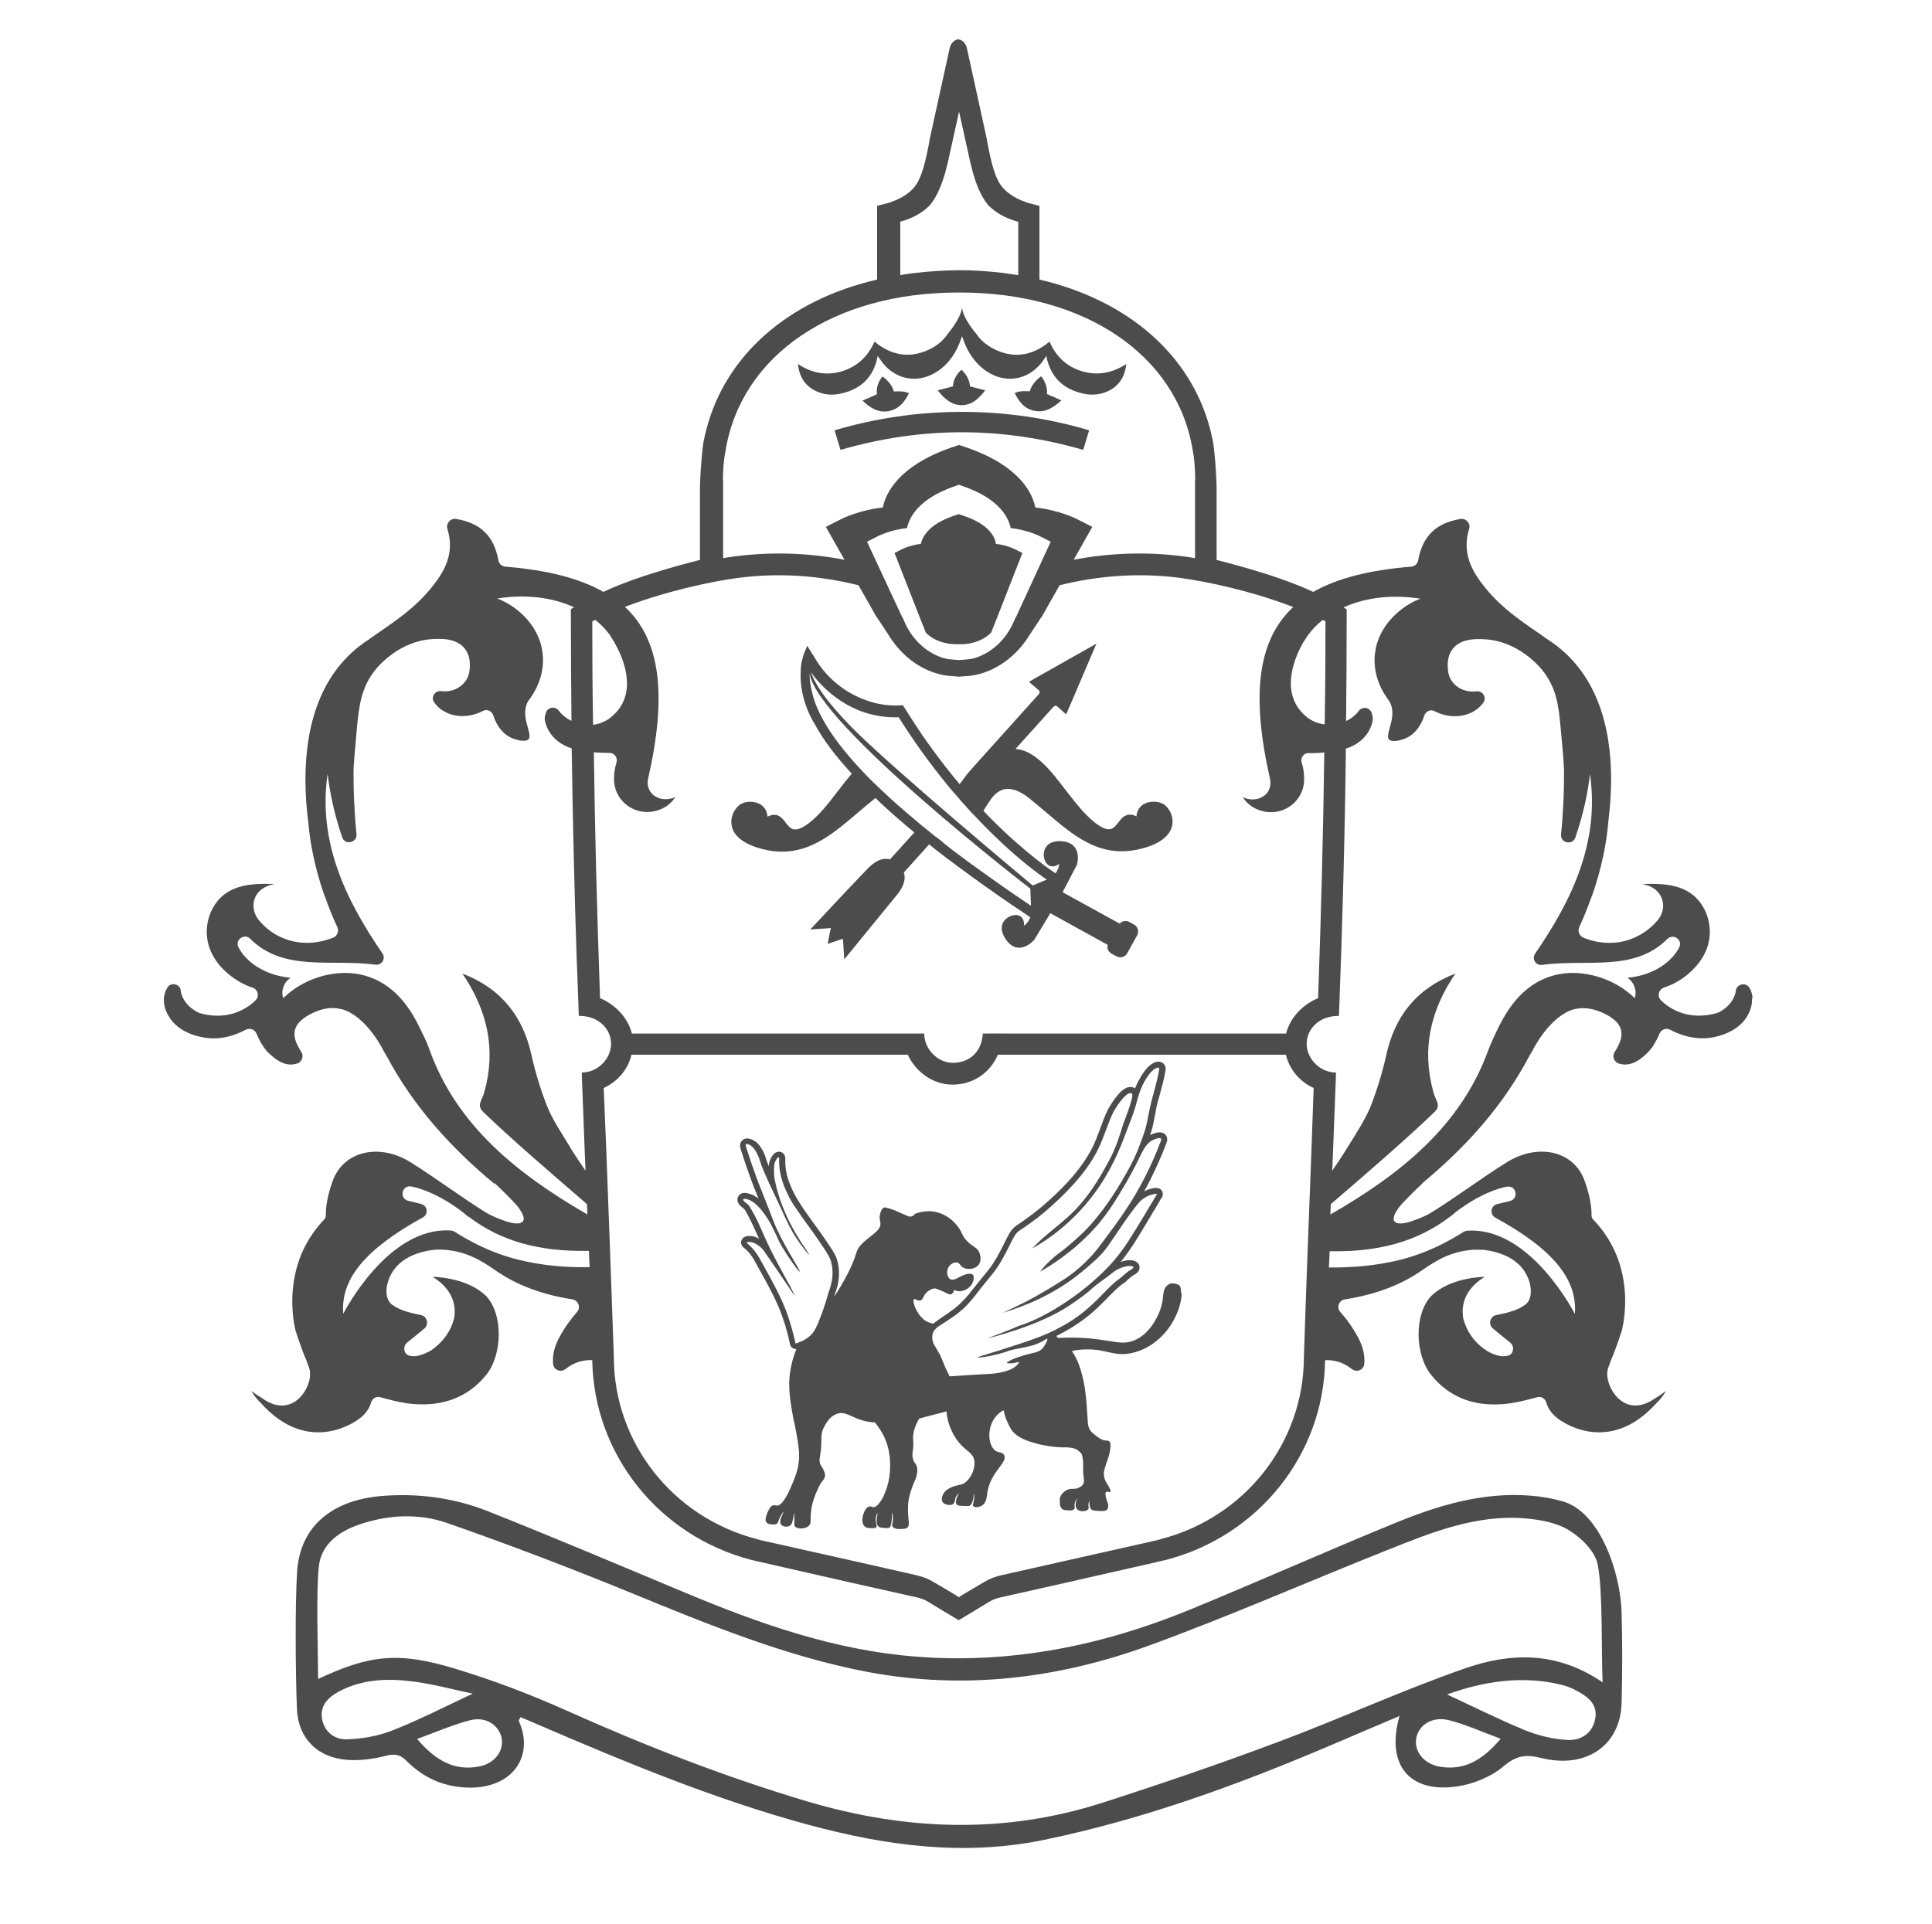 <svg xml:space="preserve" style="max-height: 500px" viewBox="512 508 976 972" y="0px" x="0px" xmlns:xlink="http://www.w3.org/1999/xlink" xmlns="http://www.w3.org/2000/svg" id="Layer_1" version="1.1" width="976" height="972">
<style type="text/css">
	.st0{fill:#FFFFFF;}
	.st1{fill:#292A64;}
	.st2{fill:#4C4C4C;}
</style>
<g>
	<rect height="1998" width="1994.6" class="st0" y="0.2" x="5.2"/>
	<g>
		<path d="M1108.5,1159.4c-0.1-1-0.3-1.6-0.8-2c-0.2-0.1-0.3-0.2-0.7-0.4c-0.9-0.4-1.7-0.5-2.5-0.6c-0.4,0-0.6,0-0.8,0&#10;&#9;&#9;&#9;c-0.2,0-0.4,0.1-0.8,0.3c-0.7,0.3-1.2,0.7-1.3,0.8c-1.8,1.6-1.9,4-2,5.1c-0.2,2.5-0.8,6.5-3.1,10.9c-1,1.9-4.3,8.4-10.8,11.4&#10;&#9;&#9;&#9;c-6.9,3.3-11.6,0-26.4-0.9c-5.1-0.3-9.5-0.2-12.8,0c-0.3-0.4-0.6-0.7-0.9-1c1.1-0.5,2.2-1.1,3.3-1.7c1.9-1,5.3-2.9,9.5-5.9&#10;&#9;&#9;&#9;c6-4.3,10.2-8.7,13.6-12.2c2.6-2.6,4.8-4.9,7-6.4c1.1-0.7,2-1.5,2.8-2.3c1-0.9,2-1.8,3-2.3c2.2-1.2,3.2-2.7,2.8-4.5&#10;&#9;&#9;&#9;c-0.1-0.7-0.7-2-2.5-2.6c-0.7-0.3-1.5-0.4-2.4-0.4c-1.4,0-2.6,0.3-3,0.4c-0.5,0.1-1,0.3-1.6,0.5c4.3-5.2,7.5-10.3,13.3-20&#10;&#9;&#9;&#9;c0.9-1.5,4.9-8.2,5.8-9.7c0.6-1,0.9-1.5,1-1.8c0.1-0.1,0.1-0.2,0.1-0.2c0,0,0-0.1,0.1-0.1l0.2-0.2c0.3-0.4,1.3-1.8,0.6-3.5&#10;&#9;&#9;&#9;c-0.2-0.6-1.1-1.9-3.2-1.9c-1.4,0-3.7,0.5-6,1.7c1.1-1.9,2.1-3.9,3.2-6c3-6.1,5.7-12.1,8.1-18.5c0.7-1.8,0.2-3.1-0.3-3.8&#10;&#9;&#9;&#9;c-0.4-0.6-1.4-1.5-3.2-1.5c-1.4,0-3.2,0.6-4.3,1.2c-0.2,0.1-0.4,0.2-0.5,0.2c1.2-3.4,1.5-5.1,2.1-8.3c0.3-1.3,0.6-3,1-5.2&#10;&#9;&#9;&#9;c0.5-2.6,1.3-5.2,2-7.7c1-3.7,2.1-7.6,2.7-11.7c0.1-0.4,0.2-1.6-0.6-2.7c-0.6-0.9-1.6-1.4-2.8-1.5c-0.1,0-0.2,0-0.2,0&#10;&#9;&#9;&#9;c-1.8,0-5.3,1.1-9.5,8.7c-1,1.7-1.7,3.3-2.3,4.8c-0.7-0.5-1.5-0.7-2.4-0.7c-2.3,0-4.6,1.7-7.5,5.5c-1.7,2.3-3.3,4.9-3.8,5.9&#10;&#9;&#9;&#9;c-1.6,3.2-2.8,6.5-4,9.8c-1.2,3.3-2.4,6.5-3.9,9.5c-6.3,12.3-16.8,22.3-25.3,29.6c-4.9,4.2-11.2,8.5-11.8,8.9&#10;&#9;&#9;&#9;c-0.9,0.5-1.7,1.1-2.4,1.8c-1.8,1.4-3.1,4.2-5,8c-2.1,4.2-4.7,9.5-8.5,14.1c-0.3,0.3-0.6,0.7-0.9,1.1c-1,1.2-2.2,2.7-4,4.9&#10;&#9;&#9;&#9;c-0.9,1.2-1.7,2.2-2.4,3c-1.7,2.2-2.8,3.7-5.2,6.1c-2.9,3.1-6.5,5.5-10.3,8.1c-1.2,0.8-2.4,1.6-3.5,2.5c-0.4,0.3-0.7,0.5-1,0.8&#10;&#9;&#9;&#9;c-2.2-0.5-3.8-1.2-4.7-2c-4.4-3.7-6-9.7-5.1-10.4c0.6-0.4,1.9,1.2,3.4,0.6c1.4-0.5,1.1-2.3,3.3-4.3c0.7-0.6,1.5-1.1,2.7-1.5&#10;&#9;&#9;&#9;c0.6-0.2,1.3-0.3,1.8-0.1c1.2,0.4,2.3,0.9,3.5,1.4c0.9,0.4,1.8,0.9,2.7,1.3c1.3,0.5,2.1,0,2.6-1.2c0.1-0.3,0.2-0.7,0.3-0.8&#10;&#9;&#9;&#9;c0.8,0.2,1.6,0.6,2.3,0.6c3.8,0.1,7.6-2.9,7.6-6.9c0-0.4,0-0.8-0.2-1.1c-0.4-0.8-1.5-0.9-2.3-0.8c-3.9,0.3-6.9,3.8-9.1,2.8&#10;&#9;&#9;&#9;c-1.5-0.6-2.1-2.9-1.7-4.7c0.5-2.5,3.1-4.2,4.9-3.8c1.5,0.3,1.4,1.7,3.2,2.6c2.2,1.2,6,0.8,7.7-1.5c1.8-2.4,0.5-5.6,0.4-6&#10;&#9;&#9;&#9;c-1.1-2.9-3.3-2.8-6.4-6.1c-2.9-3.1-2.1-4.3-5-7.8c-1-1.2-3.3-3.9-7.2-5.6c-7.1-3.2-13.2-0.4-13.8-0.3c-0.1,0-0.3,0.1-0.4,0.3&#10;&#9;&#9;&#9;c-0.9,1.3-2.2,1.4-3.5,0.9c-1.2-0.5-2.3-1-3.4-1.5c-2.5-1.2-5-2.2-7.7-2.8c-2.2-0.5-2.9,3.6-2.9,3.9c-0.4,1.8,0.2,2.8,0.3,4.1&#10;&#9;&#9;&#9;c0.2,4.1-5.9,6.4-10,11c-2.8,3.2-1.4,3.6-5.5,12.3c-0.8,1.6-3.4,7.1-7.9,13.7c0.1-0.4,0.2-0.8,0.4-1.3c2.4-6.3,2.7-12.3,0.9-17.8&#10;&#9;&#9;&#9;c-0.7-2.2-2.6-5.1-6.3-10.5c-2-2.9-3.7-5.2-5.3-7.4c-2.1-2.9-4-5.5-6.6-9.5c-0.7-1.1-2.4-3.6-4.1-7.2c-0.5-1.1-1.3-2.8-2.1-5.1&#10;&#9;&#9;&#9;c-1-3-1.4-5.7-1.5-7.2c-0.1-1.1-0.1-2-0.1-2.2c0.1-1.2,0.3-4.1-2.3-4.9c-0.3-0.1-0.6-0.1-0.9-0.1c-1.8,0-2.9,1.4-3.3,2&#10;&#9;&#9;&#9;c-1,1.4-1.7,3.2-1.8,5c0,0.1,0,0.3,0,0.4c-0.7-1.6-1.2-3.1-1.6-4.4c0-0.1-0.4-1.5-1.3-3.2c-0.8-1.5-2-3.7-4.1-5.1&#10;&#9;&#9;&#9;c0,0-2-1.4-3.9-1.4c-0.8,0-1.6,0.2-2.2,0.7c-0.8,0.6-2,2-1.1,4.7c4.5,14.3,7.4,21,7.5,21.3c0.1,0.3,0.6,1.5,1.5,3.7&#10;&#9;&#9;&#9;c-1.3-1-2.8-1.9-4.4-2.4c-0.7-0.2-1.7-0.5-2.6-0.5c-1.7,0-2.6,0.9-3,1.4c-0.4,0.6-1.1,1.8-0.3,3.6c0.6,1.3,1.6,2,2.3,2.5l0.1,0.1&#10;&#9;&#9;&#9;c0.6,0.4,1,0.9,1.6,2l0,0.1c0.5,0.9,1.1,1.8,1.7,3.1c1,1.9,2,4.1,3.2,6.7c0.4,0.9,0.9,2,1.4,3.1c0,0,0.1,0.3,0.3,0.6&#10;&#9;&#9;&#9;c-0.4-0.2-0.9-0.5-1.3-0.7c-1.6-0.7-3-0.7-3.6-0.7l-0.2,0c-2.4,0-3.4,1.2-3.8,2.1c-0.9,2.2,0.9,3.6,1.5,4.1&#10;&#9;&#9;&#9;c0.1,0.1,0.2,0.2,0.4,0.3c0.2,0.2,0.4,0.4,0.6,0.6c0.2,0.2,0.4,0.4,0.6,0.6c1.5,1.4,3.2,4.2,3.7,5.2c7.5,13.5,11.3,20.2,14.3,29.2&#10;&#9;&#9;&#9;c1.4,4.1,2.5,8.3,3.4,12.6c0.2,0.8,0.6,1.5,1.3,1.9c0.5,0.3,1,0.5,1.6,0.5c0.1,0,0.2,0,0.3,0c-1.9,4.8-3.5,10.7-3.6,17.3&#10;&#9;&#9;&#9;c-0.1,6.7,1.5,14.4,1.8,16.2c0.6,3.3,1.1,4.8,1.8,8.9c1,5.9,1.5,8.9,1.4,12.3c-0.2,5.9-2,10-4.2,15.2c-0.7,1.6-4.1,9.5-7.1,9.2&#10;&#9;&#9;&#9;c-0.5-0.1-1.3-0.4-2.2,0c-0.7,0.3-1.2,0.9-1.8,2.1c-0.7,1.4-2.6,5.1-1,6.6c0.6,0.6,1.5,0.7,2.4,0.8c0.8,0.1,1.8,0.2,2.6-0.3&#10;&#9;&#9;&#9;c0.8-0.5,0.7-1.3,1.5-3c0.8-1.8,1.8-3,1.9-3c0.3,0.1-2.6,4.3-1.3,6.3c0.9,1.3,3.5,1.5,4.8,0.5c0.8-0.7,1.1-1.9,1.5-4.3&#10;&#9;&#9;&#9;c0.2-1.2,0.3-2.1,0.3-2.1c0.1,0,0.1,2.1,0.2,3c0,3.1-0.1,3.4,0.2,3.8c1,1.5,5.3,1.7,7.2-0.3c1.4-1.4,0.4-2.9,1.1-7.8&#10;&#9;&#9;&#9;c0.2-1.5,0.7-4.4,2.1-7.8c1.5-3.5,2.2-5.2,3.4-6.7c0.7-0.8,1.5-1.8,1.5-3.2c0-1-0.4-1.8-0.9-2.9c-0.6-1.3-1-1.6-1.4-2.4&#10;&#9;&#9;&#9;c-0.8-1.7-0.4-3.4-0.2-4.6c1.4-7.6-0.4-10,2.1-14.6c1-1.8,2.7-5.1,6.2-6.4c5.5-2.1,8.3,3.6,19.2,4.3c0.1,0,0.1,0,0.2,0&#10;&#9;&#9;&#9;c3.7,4.5,5.5,8.8,6.3,11.5c0,0,4.2,12.8-2,25.8c-1.3,2.7-3.5,5.8-5.3,5.5c-0.5-0.1-1.1-0.6-2-0.3c-0.2,0-0.9,0.3-1.7,1.4&#10;&#9;&#9;&#9;c-1.4,2-2.6,6.5-0.6,8.5c1,1,2.4,1,3.9,1c1,0,1.7,0,2.1-0.5c0.5-0.8-0.3-1.8-0.3-3.8c0-1.9,0.7-3.3,0.9-3.3&#10;&#9;&#9;&#9;c0.3,0.1-1.4,4.9,0.4,6.7c0.6,0.6,1.5,0.7,3.1,0.8c1.4,0.1,2.2,0.2,2.8-0.4c0.2-0.2,0.6-0.7,0.9-3.9c0.2-2.2,0.1-3.5,0.2-3.5&#10;&#9;&#9;&#9;c0.1,0,0.4,1.5,0.4,3.2c-0.1,2.4-0.7,2.9-0.3,3.7c0.8,1.8,4.4,1.4,5,1.4c1.4-0.1,2.1-0.2,2.7-0.8c1.2-1.3,0.3-3.5,0.2-8&#10;&#9;&#9;&#9;c0-1.5-0.1-3.7,0.4-6.3c0.7-3.9,2.5-8,2.9-8.9c0.3-0.8,0.9-2,1.2-3.7c0.2-1,0.4-2.5-0.1-4c-0.4-1.2-0.9-1.4-1.4-2.4&#10;&#9;&#9;&#9;c-0.5-1-1-2.6-0.6-5.2c0.8-5.3-0.3-5.6,0.4-9.2c0.5-2.8,1.6-5.2,2.9-7.3c5.9-1.6,10.4-2.7,13.8-3.6c0.2,5.3,2.7,11.4,6.2,15.7&#10;&#9;&#9;&#9;c3.7,4.5,7.1,5.1,7.8,9.1c0.7,4.6-2.5,10.9-6.5,12.1c-1.2,0.4-3.4,0.5-6.2,2c-1.2,0.7-1.7,1.1-1.9,1.4c-1.3,1.3-2.5,3.9-1.4,5.5&#10;&#9;&#9;&#9;c0.6,0.9,1.6,1.2,2.1,1.3c0.3,0.1,2.3,0.6,3.4-0.5c1.1-1,0.3-2.4,1.7-4.2c0.5-0.6,1-1,1.1-1c0.1,0.1-0.9,1.1-1.3,2.7&#10;&#9;&#9;&#9;c-0.2,0.8-0.6,2.1,0.1,2.9c0.5,0.7,1.7,0.7,4,0.8c1.4,0,2.1,0.1,2.4-0.1c2.3-1.1,2.1-6.2,2.3-6.2c0.1,0,0.2,1.1,0.1,2.5&#10;&#9;&#9;&#9;c-0.2,2.4-0.9,3.2-0.5,3.8c0.6,0.9,3,0.8,4.6-0.3c2.2-1.5,2.3-4.5,2.6-6.6c1.7-10.7,10.6-15.1,8.4-18.9c-1.1-1.9-3.3-0.7-5.2-2.9&#10;&#9;&#9;&#9;c-3.1-3.6-2.9-10.8,0.3-15.5c1.4-2,3-3.3,4.7-4.2c0,0,0,0.1,0,0.1c0.5,2.3,1.1,4,1.1,4c0.9,2.2,2,4.4,2.7,5.6&#10;&#9;&#9;&#9;c3,4.5,9.2,6.2,13.7,7.4c0,0,6.7,1.8,14,1.7c0.1,0,0.4-0.1,0.8,0c0.4,0.1,2.1,0.1,3.5,0.6c1.8,0.6,3,2,3.7,2.8&#10;&#9;&#9;&#9;c0,0.2,0.1,0.5,0.2,0.8c1,4.9,0.1,6,0.7,10.6c0.2,1.6,0.4,2.5-0.1,3.6c-0.6,1.1-1.6,1.6-2.2,1.9c-2.4,1.2-3.4,0.1-5.9,1.1&#10;&#9;&#9;&#9;c-0.5,0.2-2.2,1.1-3.3,3c-0.6,1-0.5,2-0.5,2.5c0,1.1-0.2,3.1,1.2,4.2c0.7,0.6,1.5,0.6,2.8,0.7c1.3,0.1,2.7,0.1,3.3-0.7&#10;&#9;&#9;&#9;c0.6-0.8-0.2-1.7,0.3-3.2c0.3-1,1-1.8,1.5-2.2c-0.3,0.4-1.2,1.6-1.1,3.4c0,0.5,0.1,1.4,0.7,2.1c1.5,1.7,5.2,1.1,5.8-0.2&#10;&#9;&#9;&#9;c0.3-0.7-0.3-1.3,0-2.7c0.1-0.7,0.4-1.2,0.6-1.5c-0.1,0.5-0.3,1.4-0.1,2.4c0.1,0.6,0.3,1.5,0.9,2.1c0.3,0.3,0.8,0.7,3.4,0.8&#10;&#9;&#9;&#9;c2.6,0.1,3.9,0.1,4.6-0.7c0.6-0.7,0.6-1.8,0.5-2.3c0-0.6-0.1-0.6-0.8-2.7c-0.3-1-0.4-1.5-0.5-2.1c-0.1-0.8-0.1-1.5,0.3-1.8&#10;&#9;&#9;&#9;c0.6-0.5,1.7,0.4,2.1,0c0.3-0.3,0.2-1.1-1.2-3.5c-0.8-1-1.7-2.6-2-4.6c-0.3-2.2,0.5-4.5,2.1-8.9c0,0,1-2.8,1.2-6.1&#10;&#9;&#9;&#9;c0-0.7,0.1-1.8-0.6-2.4c-0.5-0.5-1.2-0.4-1.8-0.5c-2-0.1-3.5-1.3-5.3-2.7c-1.2-0.9-2.5-1.9-3.2-3.7c-0.2-0.6-0.4-1.3-0.5-2&#10;&#9;&#9;&#9;c-0.2-3-0.4-5.9-0.6-8.9c-0.4-5.5-1-11-2.5-16.3c-0.9-3.4-2.2-7.5-5-11.6c2.7-0.6,5-0.8,7-0.8c10.5-0.3,14.1,3.8,23.3,1.8&#10;&#9;&#9;&#9;c9.8-2.1,15.7-9,17.3-10.9c0,0,7.2-8.2,7.9-19C1108.6,1161.4,1108.6,1160.3,1108.5,1159.4z M913.9,1186.8&#10;&#9;&#9;&#9;c-1.2-5.4-2.5-9.8-3.5-12.9c-3.1-9.3-6.9-16.1-14.5-29.8c0,0-2.1-3.8-4.3-5.9c-0.5-0.4-0.9-0.9-1.4-1.4c-0.7-0.6-1.1-0.9-1-1.1&#10;&#9;&#9;&#9;c0.1-0.2,0.6-0.2,1-0.2c0.1,0,0.1,0,0.2,0c0.5,0,1.4,0,2.5,0.5c3,1.3,4.8,3.7,4.8,3.7c3.4,4.9,6.2,9,8.2,11.9&#10;&#9;&#9;&#9;c3.4,5,7.7,11.4,7.7,11.4c0,0,0,0,0,0c-0.3-0.5-1.3-2.9-1.3-2.9c-0.8-1.9-6.2-11.1-10.1-18.9c-2.6-5.1-4.3-9.1-4.3-9.1&#10;&#9;&#9;&#9;c-0.5-1.1-0.9-2.1-1.4-3.2c-1-2.3-2.1-4.6-3.3-6.9c-0.6-1.1-1.2-2.2-1.8-3.2c-0.7-1.2-1.3-2.2-2.5-3c-0.5-0.4-1.1-0.7-1.3-1.3&#10;&#9;&#9;&#9;c-0.1-0.2-0.2-0.4-0.1-0.6c0.1-0.1,0.3-0.2,0.6-0.2c0.6,0,1.4,0.2,1.7,0.3c3.2,1,6,4.4,6.7,5.2c2.2,2.7,3.7,5.1,4.8,7.1&#10;&#9;&#9;&#9;c0.2,0.3,0.3,0.5,0.4,0.8c1.9,3.6,3.1,6.4,3.3,6.9c1.9,4.5,10.2,16.5,11,16.5c0,0,0,0,0,0c0.7-0.4-8.7-13.8-13.3-25.6&#10;&#9;&#9;&#9;c-0.2-0.6-1-2.5-2.1-5.5c-2.7-6.9-4.1-10.3-4.3-10.9c0,0-2.9-6.8-7.4-21c-0.1-0.3-0.3-1.1,0-1.4c0.1-0.1,0.2-0.1,0.4-0.1&#10;&#9;&#9;&#9;c0.8,0,2.1,0.8,2.1,0.9c1.4,1,2.4,2.6,3.1,4.1c0.8,1.5,1.1,2.6,1.1,2.6c2.1,7.2,8.9,20.1,13.1,29.7c0.2,0.4,0.4,0.8,0.6,1.2&#10;&#9;&#9;&#9;c1.9,4.2,4.2,8.1,7,12c0.2,0.3,3.9,5.3,4.4,5.3c0,0,0,0,0,0c0.5-0.3-10.2-12.7-15.6-30.8c-1-3.3-1.5-6-1.9-7.9&#10;&#9;&#9;&#9;c-0.2-1.7-0.3-3.9-0.1-6.1c0-0.4,0.2-2,1.3-3.5c0.1-0.2,0.6-0.8,0.9-0.8c0,0,0,0,0.1,0c0.3,0.1,0.2,1,0.2,1.8c0,0.4,0,1.1,0.1,2.6&#10;&#9;&#9;&#9;c0.1,1.9,0.6,4.8,1.6,7.9c0.8,2.5,1.6,4.2,2.2,5.5c1.7,3.7,3.4,6.3,4.3,7.5c4.6,7,7.4,10.3,11.9,16.9c3.6,5.3,5.3,7.9,5.9,9.8&#10;&#9;&#9;&#9;c2,6.2,0.6,11.9-0.9,15.9c-1,3.6-2,6.7-2.9,9.3c-0.3,1-0.7,1.9-1,2.7c-2.6,7.1-4.1,9.3-6.4,11c-0.3,0.3-0.7,0.5-1,0.7&#10;&#9;&#9;&#9;c-0.1,0.1-0.2,0.1-0.3,0.2c-0.3,0.2-0.6,0.3-0.8,0.5c-0.1,0-0.1,0.1-0.2,0.1c-0.7,0.4-1.4,0.7-2.1,0.9c0,0,0,0,0,0&#10;&#9;&#9;&#9;C915,1186.5,914.4,1186.7,913.9,1186.8z M1000.4,1167.5c3.4-3.6,4.4-5.2,7.7-9.4c2.4-3,3.8-4.7,4.9-6c7.2-8.7,10.3-19.5,13.2-21.7&#10;&#9;&#9;&#9;c0.6-0.5,1.2-1,1.9-1.4c0.7-0.4,7.2-4.8,12.3-9.2c9.9-8.6,19.9-18.6,26-30.5c3.2-6.2,4.9-13,8-19.3c0.7-1.5,5.8-9.7,8.6-9.7&#10;&#9;&#9;&#9;c0.3,0,0.5,0.1,0.8,0.2c1.4,1-3.9,14-4.5,15.8c-1.7,5.7-3.6,11.4-6.3,16.7c-5.7,11-12.5,21.9-21.9,30.2c-4.8,4.3-10,8.1-14.7,12.6&#10;&#9;&#9;&#9;c-1.3,1.3-2.3,2.3-3,3c2.7-1.5,6.2-3.6,10.1-6.5c5-3.7,12.5-9.9,19.6-19c9.8-12.5,14.6-24.8,17.3-31.9c2.9-7.5,4.3-11.3,5-13.6&#10;&#9;&#9;&#9;c1.5-5.1,2.1-8.5,4.7-13.3c3.8-6.8,6.5-7.1,6.9-7.1c0,0,0,0,0,0c0.4,0,0.5,0.2,0.5,0.2c0.1,0.2,0.1,0.4,0.1,0.6&#10;&#9;&#9;&#9;c-1,6.6-3.2,12.7-4.6,19.1c-2.1,9.7-1.2,8.6-5.5,19.9c-2.7,7.1-5.5,11.9-8.7,17.4c-2,3.4-10.1,17-19.8,26.3&#10;&#9;&#9;&#9;c-5.3,5.1-9.7,8.5-9.7,8.5c-1.7,1.3-2.7,2-4.4,3.4c-3.5,2.9-6,5.7-7.5,7.7c1.4-0.8,2.7-1.6,4.1-2.4c5.7-3.6,10.2-7.1,13.4-9.8&#10;&#9;&#9;&#9;c2.1-1.8,6.8-5.9,11.4-11.2c5.6-6.5,10.2-14,14.5-21.4c2.2-3.8,4.3-7.6,6.2-11.6c2.1-4.2,3.8-8.5,7.6-10.2c0.2-0.1,2-0.9,3.1-0.9&#10;&#9;&#9;&#9;c0.3,0,0.6,0.1,0.8,0.3c0.2,0.3,0,0.8,0,1c-2.3,6.2-5,12.3-8,18.2c-6.6,13.1-13.1,21.8-21.9,33.6c-1.9,2.6-3.7,4.9-6.3,7.6&#10;&#9;&#9;&#9;c-5.5,5.8-10.9,9.6-14.7,11.9c-5.2,3.3-10.9,6.7-17.2,10c-4.1,2.1-8.1,4-11.9,5.7c9.8-2.9,25.8-8.8,40.5-21.1&#10;&#9;&#9;&#9;c6.4-5.4,9.5-8.1,12.9-12.9c2.7-3.8,10.9-16.5,15.4-21.6c0.4-0.5,1.6-1.8,3.6-2.9c2.1-1.2,4.3-1.6,5.2-1.6c0.2,0,0.4,0,0.4,0.1&#10;&#9;&#9;&#9;c0.1,0.1-0.1,0.2-0.4,0.7c-0.3,0.4-0.2,0.3-1.4,2.3c-0.8,1.4-4.8,8.1-5.8,9.7c-6.1,10.1-9.3,15.2-14,20.7&#10;&#9;&#9;&#9;c-4.2,4.9-7.9,8.2-10.4,10.4c-5.4,4.8-10.1,8.1-12.9,10c-3.5,2.4-14.2,9.5-24.9,12.8c0,0-5.8,2.6-16,6.3c0,0,0,0,0,0&#10;&#9;&#9;&#9;c0.3,0,25.7-6,41.4-16.5c9.6-6.4,12-9.1,12-9.1c3.2-2.7,6.7-4.9,9.9-7.5c0.5-0.4,1.1-0.9,2-1.4c1.7-1,3.1-1.4,4.5-1.8&#10;&#9;&#9;&#9;c0.4-0.1,1.3-0.3,2.2-0.3c0.5,0,1,0.1,1.4,0.2c0.2,0.1,0.5,0.2,0.5,0.4c0.1,0.5-1,1.1-1.3,1.3c-2.3,1.3-4,3.3-6.1,4.8&#10;&#9;&#9;&#9;c-5.6,3.9-10.5,11.3-20.6,18.7c-3.9,2.9-7.2,4.6-9.2,5.7c-7,3.8-12.9,5.8-20.1,8.2c-0.4,0.1-3.8,1.2-10.5,3.4&#10;&#9;&#9;&#9;c-8.2,2.6-11,3.3-10.9,3.5c0,0.1,0.2,0.1,0.5,0.1c1.6,0,6.8-0.8,12.2-2.4c2.7-0.8,2.9-1.1,5.2-1.6c3.1-0.7,5.1-0.9,8.9-1.9&#10;&#9;&#9;&#9;c0.8-0.2,1.9-0.5,3.1-1c1.5-0.6,2.8-1.3,2.8-1.3c1.5-0.8,2-1.3,2.3-1.3c0,0,0.1,0,0.1,0c0,0,0,0.1,0.1,0.1&#10;&#9;&#9;&#9;c0.1,0.6-0.8,2.7-2.1,4.3c-0.1,0.1-0.2,0.3-0.3,0.4c-2.4,2.6-4.7,1.9-11.7,4.3c-0.4,0.1-2.5,0.8-4.1,1.6c-0.4,0.2-0.7,0.3-1,0.5&#10;&#9;&#9;&#9;c-0.8,0.4-1.3,0.8-1.2,1l0,0v0c0,0,0,0.1,0.1,0.1c0,0,0,0,0.1,0c0,0,0.1,0,0.1,0.1c0,0,0.1,0,0.1,0c0.1,0,0.1,0,0.2,0&#10;&#9;&#9;&#9;c0,0,0.1,0,0.1,0c0.1,0,0.1,0,0.2,0c0,0,0.1,0,0.1,0c0.1,0,0.1,0,0.2,0c0,0,0.1,0,0.1,0c0.1,0,0.1,0,0.2,0c0,0,0.1,0,0.1,0&#10;&#9;&#9;&#9;c0.1,0,0.2,0,0.2,0c0,0,0.1,0,0.1,0c0,0,0,0,0,0c0.1,0,0.2,0,0.2,0c1.2,0,2.6-0.4,2.6-0.4c0.2-0.1,0.4-0.1,0.5-0.1&#10;&#9;&#9;&#9;c0.1,0,0.2-0.1,0.3-0.1c0,0,0.1,0,0.1,0c0.1,0,0.2,0,0.2,0c0.1,0,0.1,0,0.2,0.1c0.2,0.2-0.6,1-0.8,1.3c-3.7,4-13.2,4.5-13.2,4.5&#10;&#9;&#9;&#9;c-5.9,0.3-12.4,0.7-21,1.3c-0.6-1.2-1.3-2.8-2.2-4.6c-1.8-4.2-2.2-5.8-3.7-8.1c0,0,0,0,0,0c-0.3-0.5-0.6-1.1-1-1.7&#10;&#9;&#9;&#9;c-0.1-0.2-0.2-0.4-0.3-0.6c-0.5-0.7-1-1.5-1.3-2.8c-0.8-3.1,0.1-5.4,2.7-7.3C991,1175,996.3,1171.8,1000.4,1167.5z" class="st2"/>
		<path d="M933.6,725.4c1,3.3,2,6.6,3,9.9c20.4-5.9,40.9-8.9,61.3-8.9s40.9,3,61.3,8.9c1-3.3,2-6.6,3-9.9&#10;&#9;&#9;&#9;c-21-6.2-42.4-9.3-64.2-9.3S954.6,719.2,933.6,725.4z" class="st2"/>
		<path d="M961,715.7c5.1-1,8-4.6,10.2-9c-2.5-1.2-5.1-1-7.6-0.9c-1-3.3-3.1-5.6-5.8-7.6c-2.2,2.8-3.2,5.8-2.8,9&#10;&#9;&#9;&#9;c-2.4,1.1-4.7,2.1-7.3,3.2C951.6,714.1,955.7,716.7,961,715.7z" class="st2"/>
		<path d="M923.4,705.2c4.2,2.2,8.6,2.7,13.2,1.7c9.2-2,15.6-7.1,18.2-16.4c0.2-0.8,0.3-1.7,0.6-2.7&#10;&#9;&#9;&#9;c0.3,0.6,0.6,0.9,0.9,1.3c6.7,10.6,19,13.4,29.3,6.5c6-4,9.7-9.8,12-16.6c0.1-0.4,0.3-0.7,0.4-1.2c0,0,0,0,0,0l0,0&#10;&#9;&#9;&#9;c0.2,0.5,0.3,0.9,0.4,1.2c2.3,6.7,6,12.5,12,16.6c10.3,6.9,22.6,4.1,29.3-6.5c0.3-0.4,0.5-0.7,0.9-1.3c0.2,1,0.3,1.9,0.6,2.7&#10;&#9;&#9;&#9;c2.7,9.3,9,14.4,18.2,16.4c4.5,1,9,0.5,13.2-1.7c5.2-2.8,7.7-7.3,8.4-13.3c-7.1,4.6-14.4,6-22.3,3.7c-7.8-2.3-13.2-7.4-16.5-15&#10;&#9;&#9;&#9;c-0.7,0.5-1.3,1-1.9,1.5c-7.6,5.5-15.8,6.7-24.3,3.1c-4.6-2-8.3-4.8-10.7-8.4c0,0,0,0,0,0c-0.4-0.5-7-8.1-7.3-13.6&#10;&#9;&#9;&#9;c-0.4,5.4-6.9,13.1-7.3,13.6l0,0c-2.5,3.7-6.1,6.5-10.7,8.4c-8.6,3.6-16.8,2.3-24.3-3.1c-0.6-0.5-1.2-1-1.9-1.5&#10;&#9;&#9;&#9;c-3.3,7.5-8.7,12.6-16.5,15c-7.8,2.3-15.2,1-22.2-3.7C915.7,697.8,918.2,702.4,923.4,705.2z" class="st2"/>
		<path d="M1009.7,705.2c-2.7-0.7-5.2-1.3-7.7-2c-0.2-3.2-1.7-6-4.3-8.4c-2.6,2.4-4.1,5.2-4.3,8.4c-2.5,0.7-5,1.3-7.7,2&#10;&#9;&#9;&#9;c3.3,4.2,6.8,7.4,12,7.5C1003,712.7,1006.5,709.4,1009.7,705.2z" class="st2"/>
		<path d="M1038,698.1c-2.7,2-4.8,4.3-5.8,7.6c-2.5-0.1-5.1-0.3-7.6,0.9c2.2,4.4,5,8.1,10.2,9c5.3,1,9.4-1.7,13.4-5.3&#10;&#9;&#9;&#9;c-2.5-1.1-4.8-2.2-7.3-3.2C1041.2,703.9,1040.1,700.9,1038,698.1z" class="st2"/>
		<path d="M999.6,768.9l-0.3-0.1l-2.9-1l-0.1,0l-0.1,0l-2.9,1l-0.3,0.1c-12.1,4.3-15.1,10.6-15.8,13.9&#10;&#9;&#9;&#9;c-5.3,0.6-9.3,2.5-9.8,2.8l-3.5,1.8l13.4,34.2l2.2,5.5c0,0,0,0.2,0.3,0.6c0,0,4.7,5.6,15,5.8c0.2,0,0.3,0,0.6,0c0.3,0,0.6,0,0.8,0&#10;&#9;&#9;&#9;c0.3,0,0.5,0,0.8,0c0.2,0,0.3,0,0.6,0c10.3-0.2,15-5.8,15-5.8c0.3-0.3,0.3-0.6,0.3-0.6l2.2-5.5l13.4-34.2l-3.6-1.8&#10;&#9;&#9;&#9;c-0.5-0.3-4.4-2.2-9.8-2.8C1014.7,779.4,1011.7,773.1,999.6,768.9z" class="st2"/>
		<path d="M899.4,937.5c2.7,0.6,5.3,0.8,7.8,0.8c15.1,0,26.5-9.7,38.5-20c2.7-2.3,5.5-4.6,8.3-6.9&#10;&#9;&#9;&#9;c0.1-0.1,0.1-0.1,0.3-0.2c0,0,0.1,0.1,0.1,0.1c1,1,2,2,3.1,3c4.6,4.3,10,9,16.4,14.3l-12.3,13.6c-0.6-0.1-1.3-0.3-2-0.3&#10;&#9;&#9;&#9;c-3,0-6.1,1.7-9.2,4.9c-6.2,6.4-23.6,24.9-23.7,25.1l-5.4,5.7l7.8-0.5l2.6-0.2l-0.6,2.8l-1,5.2l5-1.7l2.7-0.9l0.2,2.6l0.5,7.8&#10;&#9;&#9;&#9;l5-6.1c0.1-0.2,16.2-19.8,21.8-26.7c2.5-3.1,3.7-6,3.7-8.6c0-1-0.2-1.7-0.4-2.5l12.8-14.2c0,0,0,0,0,0l2.8,2.3&#10;&#9;&#9;&#9;c0.3,0.3,0.7,0.6,0.9,0.7c0.3,0.2,0.6,0.4,0.8,0.6c0.6,0.4,1.1,0.9,1.7,1.3c1.7,1.4,3.5,2.8,5.3,4c2,1.6,4.1,3.1,6.3,4.7&#10;&#9;&#9;&#9;c10.3,7.6,21.3,15.3,32.5,22.7l0.8,0.6c-0.9,2.2-2.1,3.5-3.2,4.2c0.1-1.5-0.1-3.3-1.6-4.6c-1.7-1.4-5.3-0.9-7.5,1.2&#10;&#9;&#9;&#9;c-1,0.8-2.5,2.7-2.1,5.6c0.2,1.3,0.8,2.8,1.9,4.6c1.9,2.7,4,4.2,6.5,4.3c4.3,0.3,7.7-3.7,8-4l8.1-13.4l29,16&#10;&#9;&#9;&#9;c-0.1,0.5-0.2,1-0.1,1.5c0,0.2,0.1,0.4,0.1,0.6c0.3,1,1,1.8,1.9,2.3l2.6,1.4c1.9,1,4.3,0.3,5.3-1.5l5.1-9.2c1-1.9,0.3-4.3-1.5-5.3&#10;&#9;&#9;&#9;l-2.6-1.4c-0.9-0.5-2-0.6-3-0.3c-0.7,0.2-1.3,0.7-1.7,1.2l-28.9-15.9l7.2-13.8c0.1-0.2,1.6-5.2-0.9-8.7c-1.4-2-3.8-3.1-7.1-3.3&#10;&#9;&#9;&#9;c-6.9-0.3-8.3,3.8-8.6,5.5c-0.6,3,0.9,6.3,3,7c1.9,0.6,3.5-0.2,4.7-1c-0.1,1.3-0.6,3-1.9,4.8h0l-0.2-0.2&#10;&#9;&#9;&#9;c-0.1-0.1-14.2-9.1-32.9-28c-1.1-1.1-2.2-2.3-3.3-3.5c1.2-1.9,3.4-5.3,4-6.1c1.4-1.9,3.4-3.8,6-4.6c3.7-1,8.1,0.4,13,4.3&#10;&#9;&#9;&#9;c2.8,2.3,5.6,4.6,8.3,6.9c3.7,3.2,7.4,6.3,11.2,9.2c0.7,0.4,1.3,0.9,1.9,1.4c7.7,5.5,15.8,9.4,25.4,9.4c2.5,0,5.1-0.3,7.8-0.8&#10;&#9;&#9;&#9;c13.3-2.8,17-8.3,17.8-12.4c0.8-4.6-1.6-8.8-4.4-10.6c-2.6-1.6-7.4-1.8-10.5,0.3c-1.2,0.9-3,2.6-3.2,5.9c-1.2-0.7-2.4-1-3.8-0.9&#10;&#9;&#9;&#9;c-1.7,0.2-3.3,1.2-4.7,3.1l-0.2,0.3c-1.5,1.9-2.8,3.8-5,4c-2.7,0.1-6.5-2.2-11.3-7c-3.6-3.5-7.1-8.2-10.6-12.6&#10;&#9;&#9;&#9;c-7.6-10-15.6-20.3-25.5-21l19.2-21.3c0.5-0.6,1.3-0.7,1.9-0.2l1.3,1.2l3.2,2.8l1.7-3.9l10-23.4l3.6-8.4l-8,4.5l-22.3,12.6&#10;&#9;&#9;&#9;l-3.8,2.2l3.3,2.8l1.6,1.4c0.4,0.3,0.5,0.8,0.5,1c0,0.2-0.1,0.6-0.3,0.9l-31.4,34.9l-1.5,1.7l-3.5,4l-3.7,5&#10;&#9;&#9;&#9;c-2.4-2.8-4.7-5.7-7.3-9c-4.1-5.3-8-10.6-11.6-15.8c-2.7-4-5.3-8-8-12.3l-1.8-2.8c-11.6,1-21.1-3-27-6.4c-0.9-0.6-1.9-1.1-2.8-1.8&#10;&#9;&#9;&#9;c-5.1-3.5-9.9-8.1-13.5-13.8l-5-8c0,0-0.3,0.5-0.6,1.4c-0.3,0.5-0.4,1-0.7,1.6c-0.9,2.4-2,6-2,9.8c-0.3,5.4,0.3,15.2,6.9,26.5&#10;&#9;&#9;&#9;c0,0,0-0.1,0-0.1c4.2,7.9,10.5,16.3,18.8,25.3c0,0,0.1,0.1,0.1,0.1c-2.3,2.7-4.7,5.7-6.9,8.6c-3.4,4.4-6.9,9.1-10.5,12.6&#10;&#9;&#9;&#9;c-4.9,4.8-8.7,7.1-11.4,7c-2.1-0.1-3.5-2-5-4l-0.2-0.3c-1.5-1.9-3-3-4.8-3.1c-1.3-0.1-2.6,0.3-3.8,0.9c-0.2-3.3-1.9-5-3.1-5.9&#10;&#9;&#9;&#9;c-3.2-2.2-8-2-10.6-0.3c-2.8,1.9-5.2,6.1-4.4,10.6C882.3,929.2,886.1,934.7,899.4,937.5z M921.7,847.7c2.8,4,14.4,18.7,34.1,22&#10;&#9;&#9;&#9;c3.2,0.6,6.6,0.8,10.2,0.7c2.6,4.2,5.4,8.4,8.3,12.6c4.2,6.1,8.7,12.1,13.3,17.9c2.2,2.7,4.4,5.6,6.9,8.3c2,2.3,4,4.7,5.9,6.7&#10;&#9;&#9;&#9;c0.5,0.6,1.1,1.3,1.6,1.8c0.7,0.8,1.4,1.5,2.2,2.3l4.6,4.8c15.5,15.9,27.8,24.8,32,27.6l-7.1,3c-7.7-6.4-67.1-56.1-88.9-77.4&#10;&#9;&#9;&#9;C926.4,859.8,922.9,851.1,921.7,847.7C921.7,847.6,921.7,847.6,921.7,847.7z M922,856.7C922,856.6,922,856.6,922,856.7&#10;&#9;&#9;&#9;c-0.9-3.4-1-6.6-1-8.5c3.5,25.6,111.5,108.8,111.5,108.8l0.3,8c0,0,0,0,0,0l0,0.6c-10.4-6.9-20.4-14-29.9-20.9&#10;&#9;&#9;&#9;c-1.4-1-2.8-2-4.2-3.1l-2.6-1.9c-1-0.8-1.9-1.5-2.9-2.2l-2.3-1.8c-0.5-0.4-1-0.8-1.5-1.2c-0.2-0.1-0.4-0.3-0.6-0.5l-0.3-0.3&#10;&#9;&#9;&#9;c-0.3-0.2-0.5-0.3-0.7-0.6l-0.4-0.3c-0.8-0.6-1.5-1.2-2.2-1.7l-0.5-0.3c-1-0.8-1.9-1.5-2.8-2.3l-3-2.4c-0.6-0.4-1.1-0.9-1.7-1.4&#10;&#9;&#9;&#9;c-6.2-5.2-11-9.3-15.3-13.2l-6.2-5.8c-3.5-3.3-6.8-6.7-10.2-10.4C932,880.6,924.1,867.6,922,856.7z" class="st2"/>
		<path d="M1301.6,1266.6c-5.2-1.5-10.8-2.5-16.2-2.9c-24.3-2-47,4.9-69.1,14c-34.7,14.2-68.9,29.5-103.5,43.7&#10;&#9;&#9;&#9;c-44.2,18.1-90.1,27.4-138.1,23.6c-41.3-3.2-79.6-16.8-117.3-32.6c-33-13.8-66-27.8-99.3-41c-16.8-6.6-34.6-9-52.8-7.6&#10;&#9;&#9;&#9;c-25.7,2-41.7,15.5-43.2,38.2c-1.1,17-0.8,52.2-0.1,69.3c0.6,15.2,10.7,25,25.9,25.9c6.2,0.4,12.7-0.5,18.7-2&#10;&#9;&#9;&#9;c4.5-1.1,7.2-1.1,10.8,2.5c8.6,8.7,19.3,13.4,31.9,13.5c21.9,0.1,32.7-16.1,24.8-33.7c-0.1-0.3,0.4-0.9,0.8-1.9c2.5,1,5,2,7.4,3.1&#10;&#9;&#9;&#9;c45.3,19.5,90.8,38.5,138.6,51.4c39,10.5,78.2,15.8,118.5,7.5c50.8-10.5,99-28.2,146.5-48.5c10.6-4.6,21.2-9,33.1-14.1&#10;&#9;&#9;&#9;c-7,24.6,4.9,39.1,29,35.6c8.3-1.2,17.4-4.9,23.7-10.3c6.4-5.4,11.2-6,18.8-4.1c22.9,5.7,40.2-6.4,40.7-27.9&#10;&#9;&#9;&#9;c0.4-15.1,0.4-30.3,0-45.5C1330.7,1303,1320.5,1272.1,1301.6,1266.6z M710,1382.4c-7.2,2.8-15.3,4.2-23,4.4&#10;&#9;&#9;&#9;c-5.8,0.1-11.1-3.6-12.3-10.3c-1.2-6.8,3.1-10.9,8.4-13.8c11.9-6.4,24.9-6.8,37.8-5.1c10.2,1.3,20.1,4.1,29.9,6.1&#10;&#9;&#9;&#9;C736.8,1370.3,723.7,1377,710,1382.4z M754.1,1400.5c-12.4,2.4-21.9-2.8-31.4-13.9c10-3.6,18.3-7.3,27-9.5c8-2,14.7,2.8,15.8,9.5&#10;&#9;&#9;&#9;C766.4,1392.9,761.8,1399,754.1,1400.5z M1240.5,1400.8c-8.6-1-14.1-7.4-13.1-14.2c1-6.9,8-11.6,16.5-9.5&#10;&#9;&#9;&#9;c8.4,2.1,16.4,5.8,26.2,9.4C1261.2,1397.1,1252.2,1402.3,1240.5,1400.8z M1317.8,1376.8c-1.6,7.4-7.6,10.7-14.1,10.3&#10;&#9;&#9;&#9;c-7.2-0.4-14.6-2.2-21.3-4.9c-13.3-5.5-26.3-12-39.4-18.1c18-6.4,37.5-9.8,57.7-4.9c2.7,0.7,5.3,1.6,7.7,3&#10;&#9;&#9;&#9;C1314.3,1365.3,1319.4,1369.2,1317.8,1376.8z M1252.2,1350.9c-32.2,11.2-63.3,25.6-95.3,37.5c-29.1,10.9-58.6,21-88.2,30.5&#10;&#9;&#9;&#9;c-49.7,15.9-99.3,14-149.1-0.8c-41.6-12.4-81.8-28.1-121.3-45.8c-18.3-8.2-37.2-15.4-56.4-21.2c-28.7-8.7-43.2-7-69.2,5.2&#10;&#9;&#9;&#9;c0-13-1.1-44.2,0.4-57.1c1.3-11,10.1-17.4,20.3-20.9c14.8-5.1,30.3-5.8,44.8-0.7c31.2,10.9,62.1,22.7,92.6,35.2&#10;&#9;&#9;&#9;c39.1,16,78.1,32.1,119.8,40c48.5,9.1,95.9,3.3,141.6-13.3c40.9-14.9,80.8-32.5,121.3-48.6c22.3-8.9,44.8-17.9,69.5-15.7&#10;&#9;&#9;&#9;c7.5,0.7,15.8,2.2,22,6.2c6.1,3.8,12.8,10.5,14.1,17c2.7,12.9,1.8,44.5,2.5,59.6C1298.2,1342,1274.7,1343.1,1252.2,1350.9z" class="st2"/>
		<path d="M1397.2,1010.8c-0.1-0.1-0.1-0.1-0.1-0.2c-0.5-2.7-1.7-4.2-2-4.3c0,0,0-0.1-0.1-0.1c-2-1.8-5.6-0.7-6.1,2.2&#10;&#9;&#9;&#9;c0,0.3-0.1,0.6-0.1,0.9c-1.5,6.7-7.7,9.9-9.1,10.4c-0.1,0-0.2,0.1-0.3,0.1c-2.4,0.7-9.4,2.6-17.5,0.1c-4.9-1.6-8.4-4.1-10.8-6.5&#10;&#9;&#9;&#9;c-2.1-2-1.2-5.5,1.5-6.4c3.5-1.2,7.6-3.1,11.5-6.3c2.4-2,10.3-8.5,11.5-19.1c0.8-7.1-1.7-12.4-2.2-13.4&#10;&#9;&#9;&#9;c-6-12.7-18.4-14.2-32.1-13.5c1.3,0.1,6.3,0.9,9.1,5.1c2.5,3.7,2.4,8.6-0.5,12.5c-1.2,1.5-7.5,9.6-19.8,11.7&#10;&#9;&#9;&#9;c-7.9,1.2-14.3-0.6-18.3-2.3c-2-0.9-2.9-3.3-2-5.3c2.4-5.1,4.4-10.3,6.2-15.3c0.2-0.4,0.4-0.9,0.7-1.8c4.2-12.3,6.8-24.4,7.8-36.2&#10;&#9;&#9;&#9;c0.8-6.7,1.4-13.9,1.4-21.3c0-26.2-6.9-54.5-32-70.7c-10.5-7.5-23.1-14.8-33.3-28.3c-3.5-4.6-7.9-11.4-7.7-20.1&#10;&#9;&#9;&#9;c0.1-2.8,0.6-5.4,1.3-7.5c0.8-2.7-1.5-5.4-4.4-5c-15.4,2.5-19.7,12-21.4,21c-0.3,1.7-1.8,3-3.5,3.1c-20.9,1.7-37.2,5.8-49.4,12.7&#10;&#9;&#9;&#9;c-0.1,0.1-0.1,0.1-0.2,0c-19.6-9.2-48.7-16-48.7-16.1v-36.9c0-0.5-0.4-13.3-1.7-22.1c-0.1-0.4-0.1-0.8-0.2-1.2&#10;&#9;&#9;&#9;c-0.4-1.8-0.8-3.7-1.3-5.6c-9.8-37.9-41.7-65.4-86.1-75.8c-0.1-0.1-0.2-0.1-0.2-0.2V612c0,0-0.1-0.1-0.4-0.1c-0.1,0-0.2,0-0.4-0.1&#10;&#9;&#9;&#9;l-5-1.3l-0.8-0.2c-0.2-0.1-0.4-0.1-0.5-0.3c-0.7-0.3-1.4-0.5-2.2-0.8c-4.6-2-9.6-5.3-11.9-10.6c-1.4-2.8-3.4-8.6-5.5-20.9&#10;&#9;&#9;&#9;l-10-45.6c-0.4-1.6-1.4-3-2.7-3.7c0,0-0.9-0.4-1.6-0.6c-0.7,0.2-1.6,0.6-1.6,0.6c-1.3,0.7-2.3,2.1-2.7,3.7l-10,45.6&#10;&#9;&#9;&#9;c-2.1,12.2-4.1,18.1-5.5,20.9c-2.2,5.3-7.2,8.6-11.9,10.6c-0.7,0.3-1.5,0.5-2.2,0.8c-0.2,0.2-0.4,0.2-0.5,0.3l-0.8,0.2l-5,1.3&#10;&#9;&#9;&#9;c-0.2,0.1-0.3,0.1-0.4,0.1c-0.3,0.1-0.4,0.1-0.4,0.1v37.1c0,0.2-0.1,0.2-0.2,0.2c-44.4,10.3-76.3,37.9-86.1,75.8&#10;&#9;&#9;&#9;c-0.5,1.8-0.9,3.7-1.3,5.6c-0.1,0.4-0.1,0.8-0.2,1.2c-1.3,8.8-1.7,21.6-1.7,22.1v36.9c0,0.1-29.2,6.9-48.7,16.1&#10;&#9;&#9;&#9;c-0.1,0.1-0.2,0.1-0.2,0c-12.1-6.9-28.5-11-49.4-12.7c-1.7-0.1-3.2-1.4-3.5-3.1c-1.7-9-6-18.5-21.4-21c-2.8-0.5-5.2,2.3-4.4,5&#10;&#9;&#9;&#9;c0.7,2.2,1.2,4.7,1.3,7.5c0.2,8.8-4.2,15.5-7.7,20.1c-10.2,13.5-22.8,20.7-33.3,28.3c-25.1,16.2-32,44.6-32,70.7&#10;&#9;&#9;&#9;c0,7.4,0.5,14.6,1.4,21.3c1,11.8,3.6,23.9,7.8,36.2c0.3,0.9,0.5,1.5,0.7,1.8c1.8,5.1,3.8,10.2,6.2,15.3c0.9,2,0.1,4.4-2,5.3&#10;&#9;&#9;&#9;c-4,1.6-10.4,3.5-18.3,2.3c-12.3-2-18.7-10.2-19.8-11.7c-2.8-3.9-3-8.8-0.5-12.5c2.8-4.1,7.8-5,9.1-5.1&#10;&#9;&#9;&#9;c-13.7-0.7-26.1,0.8-32.1,13.5c-0.5,1-3,6.3-2.2,13.4c1.2,10.6,9.1,17.2,11.5,19.1c4,3.2,8,5.2,11.5,6.3c2.7,0.9,3.6,4.4,1.5,6.4&#10;&#9;&#9;&#9;c-2.4,2.4-5.9,4.9-10.8,6.5c-8.1,2.5-15.1,0.7-17.5-0.1c-0.1-0.1-0.2-0.1-0.3-0.1c-1.4-0.6-7.6-3.7-9.1-10.4&#10;&#9;&#9;&#9;c-0.1-0.4-0.1-0.6-0.1-0.9c-0.4-3-4.1-4.1-6.1-2.2c-0.1,0-0.1,0.1-0.1,0.1c-0.2,0.2-1.4,1.6-2,4.3c0,0.1,0,0.1-0.1,0.2&#10;&#9;&#9;&#9;c-0.1,0.6-0.2,1.2-0.2,1.8v0.2c-0.2,4.4,1.8,7.6,2.6,8.9c4.7,7.9,14.4,9.9,16.6,10.3c9.3,2,17.4-1.2,22.1-3.7&#10;&#9;&#9;&#9;c2.1-1.1,4.6-0.2,5.5,2c0.9,2.2,2,4.3,3.2,6.1c0,0,0.3,0.5,0.8,1.2c0.9,1.3,2,2.4,3.2,3.4c3.2,3,7.8,5.9,12.7,4.5&#10;&#9;&#9;&#9;c0.6-0.1,1.2-0.3,1.7-0.7c0.1-0.1,0.1-0.1,0.1-0.1c1.5-1.2,2.1-3.4,0.9-5.2c-4.4-6.9-6.1-13.3,4.2-18.9c5.9-3.2,11.3-4,16.2-2.7&#10;&#9;&#9;&#9;c0.5,0.1,0.9,0.3,1.4,0.4c0.3,0.1,0.7,0.3,1,0.4c11.5,5,18.8,20.3,18.8,20.3s0.6,1.1,1.6,2.7c13.2,24.8,31.8,45.7,54.1,64.2H762&#10;&#9;&#9;&#9;c0,0,9.3,8.7,12.1,12.4c0.5,0.8,1,1.6,1.5,2.4c0.5,0.8,0.9,2,1,3.2c-0.4,3.4-5.9,2.2-8.9,1.2c-3.7-1.3-7.2-2.6-10.4-4.6&#10;&#9;&#9;&#9;c-13-8.1-25.1-17.3-38.1-25.4c-15.8-9.7-33.5-5.4-39,9.2c-2.7,7.3-3.7,13.6-3.6,17.7c0,0.6-0.2,1.3-0.5,1.8&#10;&#9;&#9;&#9;c-17.9,18.5-17.3,40.9-15.7,51.9c0.1,0.3,0.1,0.5,0.1,0.8c0.2,0.6,0.3,1.3,0.4,1.9c0.1,0.6,0.2,1.1,0.3,1.6c0,0,3.3,10.3,5.5,15.1&#10;&#9;&#9;&#9;l1.5,4.1c2.8,7.7-7.4,26.9-23.7,15.3c-0.8-0.6-1.8-1.2-2.7-1.7l-2.7-2c0.1,0.2,0.2,0.5,0.6,1.1l0.9,1.4c0.7,0.9,1.7,2.2,3.1,3.5&#10;&#9;&#9;&#9;c24.9,27.9,49.8,8,49.8,8c3.6-2.6,5.3-5.8,6-8.3c0.6-1.9,2.5-3.1,4.4-2.6c4.5,1.2,9,2.4,13.6,3.1c16.2,2.2,30.1-2,40.1-14.3&#10;&#9;&#9;&#9;c8.2-10.2,8.8-30.5-0.1-40c-1.1-1-2-1.7-2-1.7c-9.9-7.8-24.8-7.9-25-7.9c0.9,0.6,11.4,6.3,11.2,17.7c0,1.2-0.1,2.3-0.3,3.3&#10;&#9;&#9;&#9;c0,0.2-0.1,0.3-0.1,0.4c0,0.1-0.1,0.1-0.1,0.2c-0.3,1.3-0.7,2.4-1.2,3.5c-0.1,0.3-0.2,0.5-0.3,0.7c-2.6,5.5-6.6,9-9.5,11.1&#10;&#9;&#9;&#9;c-1.1,0.7-4.5,2.7-8.2,3.2c0,0,0,0-0.1,0c-0.4,0.1-0.8,0-1.3,0c-0.9,0-2.1-0.2-3-0.8c-0.2-0.2-0.4-0.3-0.5-0.5&#10;&#9;&#9;&#9;c-0.1-0.1-0.2-0.2-0.3-0.4c-0.9-1.5-0.8-3.7,0.8-5.1c2.8-2.3,5.6-4.5,8.7-7.1c2.6-2.1,1.5-6.3-1.7-6.9c-6.5-1.2-11.1-2.8-13.9-4.8&#10;&#9;&#9;&#9;c0,0-0.1,0-0.1-0.1c-0.1-0.1-0.1-0.1-0.2-0.1c-0.1-0.1-0.1-0.1-0.2-0.1c-3.8-2.8-3.1-8.3-2.5-10.6c1.5-6.2,6.6-15,23.1-17.2&#10;&#9;&#9;&#9;c2.3-0.2,4.7-0.2,7.4,0.1c12.2,1.3,20.2,7.7,25.8,11.4c7.7,5.1,19.4,10.7,37.1,13.5c3.1,0.5,4.4,4.1,2.4,6.4&#10;&#9;&#9;&#9;c-2.8,3.2-6.2,7.6-9.1,13.1c-2.2,4.2-3.4,8.5-3,13.1c0.3,3.1,3.8,4.5,6.3,2.6c4.4-3.6,9.3-4.6,13.3-4.5c0.1,0,0.2,0.1,0.2,0.2&#10;&#9;&#9;&#9;c0.8,47.3,33.5,88.5,80.2,100.7c1.2,0.3,2.4,0.5,4.7,1.1c35.4,8.1,61.6,14,79.6,18c1.7,0.4,3.5,1.1,5,2c5.2,3.2,10.4,6.3,15.6,9.4&#10;&#9;&#9;&#9;c5.2-3.1,10.4-6.2,15.6-9.4c1.5-0.9,3.3-1.6,5-2c17.9-4,44.2-9.9,79.6-18c2.3-0.6,3.5-0.8,4.7-1.1c46.7-12.2,79.5-53.4,80.2-100.7&#10;&#9;&#9;&#9;c0-0.1,0.1-0.2,0.2-0.2c4-0.1,8.9,0.9,13.3,4.5c2.5,1.9,6,0.5,6.3-2.6c0.4-4.6-0.8-8.9-3-13.1c-2.9-5.5-6.2-9.9-9.1-13.1&#10;&#9;&#9;&#9;c-2.1-2.3-0.7-6,2.4-6.4c17.7-2.8,29.4-8.4,37.1-13.5c5.6-3.7,13.6-10.1,25.8-11.4c2.6-0.3,5.1-0.2,7.4-0.1&#10;&#9;&#9;&#9;c16.5,2.2,21.6,11,23.1,17.2c0.5,2.3,1.3,7.8-2.5,10.6c-0.1,0-0.1,0.1-0.2,0.1c-0.1,0-0.1,0.1-0.2,0.1c0,0.1-0.1,0.1-0.1,0.1&#10;&#9;&#9;&#9;c-2.8,2-7.3,3.6-13.9,4.8c-3.3,0.6-4.4,4.8-1.7,6.9c3.1,2.6,5.9,4.9,8.7,7.1c1.6,1.4,1.7,3.5,0.8,5.1c-0.1,0.2-0.2,0.3-0.3,0.4&#10;&#9;&#9;&#9;c-0.2,0.2-0.4,0.3-0.5,0.5c-0.9,0.6-2.1,0.8-3,0.8c-0.4,0-0.8,0.1-1.3,0c-0.1,0-0.1,0-0.1,0c-3.7-0.4-7.1-2.4-8.2-3.2&#10;&#9;&#9;&#9;c-3-2.1-7-5.6-9.5-11.1c-0.1-0.2-0.2-0.5-0.3-0.7c-0.5-1.1-0.9-2.3-1.2-3.5c0-0.1-0.1-0.2-0.1-0.2c-0.1-0.1-0.1-0.2-0.1-0.4&#10;&#9;&#9;&#9;c-0.2-1.1-0.3-2.1-0.3-3.3c-0.2-11.4,10.3-17.1,11.2-17.7c-0.2,0-15.2,0.1-25,7.9c0,0-0.8,0.7-2,1.7c-8.9,9.4-8.3,29.8-0.1,40&#10;&#9;&#9;&#9;c10,12.4,23.8,16.6,40.1,14.3c4.6-0.7,9.1-1.9,13.6-3.1c1.9-0.5,3.8,0.7,4.4,2.6c0.7,2.5,2.4,5.6,6,8.3c0,0,24.9,19.9,49.8-8&#10;&#9;&#9;&#9;c1.4-1.3,2.3-2.5,3.1-3.5l0.9-1.4c0.4-0.5,0.5-0.9,0.6-1.1l-2.7,2c-0.8,0.6-1.9,1.2-2.7,1.7c-16.3,11.6-26.5-7.6-23.7-15.3&#10;&#9;&#9;&#9;l1.5-4.1c2.2-4.9,5.5-15.1,5.5-15.1c0.1-0.6,0.2-1.1,0.3-1.6c0.1-0.6,0.2-1.3,0.4-1.9c0.1-0.3,0.1-0.5,0.1-0.8&#10;&#9;&#9;&#9;c1.7-11,2.3-33.4-15.7-51.9c-0.3-0.5-0.5-1.2-0.5-1.8c0.1-4.1-0.9-10.4-3.6-17.7c-5.4-14.7-23.1-18.9-39-9.2&#10;&#9;&#9;&#9;c-13,8.1-25.1,17.3-38.1,25.4c-3.2,2-6.7,3.3-10.4,4.6c-3,1-8.5,2.2-8.9-1.2c0.1-1.2,0.5-2.3,1-3.2c0.5-0.8,1-1.6,1.5-2.4&#10;&#9;&#9;&#9;c2.8-3.7,12.1-12.4,12.1-12.4h-0.2c22.4-18.5,41-39.4,54.1-64.2c0.9-1.7,1.6-2.7,1.6-2.7s7.3-15.3,18.8-20.3&#10;&#9;&#9;&#9;c0.3-0.1,0.7-0.3,1-0.4c0.5-0.2,0.9-0.3,1.4-0.4c4.9-1.2,10.3-0.4,16.2,2.7c10.3,5.5,8.6,12,4.2,18.9c-1.2,1.8-0.6,4.1,0.9,5.2&#10;&#9;&#9;&#9;c0.1,0,0.1,0,0.1,0.1c0.5,0.4,1.1,0.6,1.7,0.7c4.9,1.4,9.5-1.5,12.7-4.5c1.2-1,2.2-2.2,3.2-3.4c0.6-0.7,0.8-1.2,0.8-1.2&#10;&#9;&#9;&#9;c1.2-1.8,2.3-3.9,3.2-6.1c0.9-2.2,3.4-3.1,5.5-2c4.7,2.5,12.8,5.6,22.1,3.7c2.2-0.5,11.8-2.5,16.6-10.3c0.7-1.3,2.7-4.5,2.6-8.9&#10;&#9;&#9;&#9;v-0.2C1397.4,1012,1397.3,1011.4,1397.2,1010.8z M1171.3,831.2c0.2-0.3,0.3-0.6,0.5-0.8c0.1-0.2,0.2-0.4,0.3-0.5&#10;&#9;&#9;&#9;c2.2-3.3,5-6.2,8.1-8.7c0.5,0.2,0.9,0.4,1.4,0.7c0,17-0.1,34.4-0.4,52.1c-1-0.1-2-0.3-3-0.6c-1.8-0.5-3.4-1.3-4.9-2.3&#10;&#9;&#9;&#9;c-0.1-0.1-0.2-0.1-0.3-0.2c-0.4-0.3-0.8-0.6-1.2-0.9c-0.1-0.1-0.2-0.2-0.3-0.3c-0.3-0.3-0.5-0.5-0.8-0.7&#10;&#9;&#9;&#9;c-12.5-11.9-4.1-29.8-0.3-36.5C1170.7,832.1,1171,831.7,1171.3,831.2z M966.6,620.2c0-0.1,0.1-0.2,0.2-0.2&#10;&#9;&#9;&#9;c4.7-1.3,8.4-3.1,11.3-5.2c1.2-0.8,2.2-1.7,3.1-2.6h0.1c2.6-2.9,6.4-8.9,9.1-20.5c0.2-0.6,0.3-1.3,0.5-2l5.6-25.3l5.6,25.3&#10;&#9;&#9;&#9;c0.2,0.7,0.3,1.3,0.5,2c2.7,11.7,6.5,17.6,9.1,20.5h0.1c0.9,0.9,2,1.8,3.1,2.6c2.9,2.1,6.6,3.9,11.3,5.2c0.1,0,0.2,0.1,0.2,0.2&#10;&#9;&#9;&#9;v26.6c0,0.1-0.1,0.2-0.2,0.2c-2.4-0.4-4.9-0.7-7.4-1.1c-7.9-0.9-15.3-1.4-22.2-1.4c-7,0.1-14.4,0.5-22.3,1.4&#10;&#9;&#9;&#9;c-2.5,0.3-5,0.6-7.3,1.1c-0.2,0-0.2-0.1-0.2-0.2V620.2z M878.1,738c0-0.1,0-0.2,0.1-0.2c0.1-1,0.3-1.8,0.4-2.5&#10;&#9;&#9;&#9;c8-47.8,54.3-79.5,117.4-79.5h1.1c63.1,0,109.5,31.7,117.4,79.5c0.1,0.7,0.3,1.5,0.4,2.5c0.1,0.1,0.1,0.2,0.1,0.2&#10;&#9;&#9;&#9;c0.4,3.4,0.8,7.8,0.8,12.6h-0.1v39.4c-0.3-0.1-0.7-0.1-1.1-0.2c-22-3.5-42.3-2.4-60.2,1l9.4-16.6l-7.5-3.8&#10;&#9;&#9;&#9;c-1.1-0.6-9.6-4.7-21.3-6c-1.4-7.2-7.9-20.9-34.1-30.1l-4.4-1.5l-4.4,1.5c-26.2,9.2-32.7,22.9-34.1,30.1&#10;&#9;&#9;&#9;c-11.7,1.3-20.2,5.4-21.3,6l-7.5,3.8l9.4,16.6c-17.9-3.4-38.2-4.5-60.2-1c-0.4,0.1-0.7,0.1-1.1,0.2v-39.4h-0.1&#10;&#9;&#9;&#9;C877.2,745.8,877.6,741.4,878.1,738z M1042.8,781.7l-17.6,38.2h-0.1l-1.3,2.9c-3.7,8.2-10.5,14.8-19.1,17.6&#10;&#9;&#9;&#9;c-0.8,0.3-1.7,0.4-2.6,0.6c-1.7,0.2-3.6,0.4-5.6,0.5c-2-0.1-3.9-0.3-5.6-0.5c-0.9-0.2-1.8-0.4-2.6-0.6&#10;&#9;&#9;&#9;c-8.6-2.8-15.4-9.4-19.1-17.6l-1.3-2.9h-0.1L950,781.7l5.3-2.7c0.8-0.4,6.7-3.3,14.9-4.2c1.1-5.1,5.5-14.7,24-21.1l0.3-0.1&#10;&#9;&#9;&#9;l1.9-0.7l1.9,0.7l0.3,0.1c18.5,6.4,22.9,16,24,21.1c8.1,0.9,14.1,3.8,14.9,4.2L1042.8,781.7z M880,800.7c24.5-4,46.8-1.7,65.7,3&#10;&#9;&#9;&#9;l9.2,16.2h0.1l6,9.1c5.3,8.6,13.2,15.6,22.8,18.8c2.9,1,6,1.7,9.2,1.8c1.1,0.1,2.3,0.2,3.5,0.3c1.2-0.1,2.4-0.2,3.5-0.3&#10;&#9;&#9;&#9;c3.2-0.1,6.3-0.8,9.2-1.8c9.5-3.3,17.5-10.2,22.8-18.8l6-9.1h0.1l9.2-16.2c18.9-4.7,41.2-7,65.7-3c18.6,3,37.9,8.4,52.3,14&#10;&#9;&#9;&#9;c-18.1,16.9-21.3,44.7-11.7,86.9c0.7,3.1-0.3,6.4-2.9,8.4c-0.6,0.4-1.4,0.8-2.2,1.2c-4.3,1.7-8.2-0.2-8.7-0.4&#10;&#9;&#9;&#9;c1.2,1.8,3.5,4.6,7.5,6.2c1.7,0.7,3.5,1.2,5.4,1.3c9.8,0.8,17.8-6.8,18.1-15.8c0.1-3-0.2-6.1-1.2-9c-0.8-2.5,0.9-5.1,3.6-5&#10;&#9;&#9;&#9;c2.8,0.1,5.4-0.1,7.8-0.3c-0.5,39.7-1.6,81-3.1,123.5l0,0.6c-7.9,3.3-14.2,9.9-16.2,17.9h-139.4c-4.8,0-8.7-0.1-13.8,0&#10;&#9;&#9;&#9;c-0.6,10-7.5,14.8-15.1,14.8s-14.5-6.8-14.5-14.8l-2,0v0H831.2c-1.9-7.9-8.3-14.6-16.1-17.9l0-0.6c0-0.1,0-0.1,0-0.2&#10;&#9;&#9;&#9;c-1.5-42.5-2.6-83.7-3.1-123.4c2.4,0.2,5,0.3,7.8,0.3c2.6-0.1,4.4,2.5,3.6,5c-0.9,2.9-1.3,6-1.2,9c0.3,9,8.3,16.6,18.1,15.8&#10;&#9;&#9;&#9;c1.9-0.1,3.6-0.6,5.4-1.3c4-1.6,6.3-4.4,7.5-6.2c-0.5,0.2-4.4,2.1-8.7,0.4c-0.8-0.4-1.5-0.7-2.2-1.2c-2.6-2-3.6-5.4-2.9-8.4&#10;&#9;&#9;&#9;c9.6-42.2,6.4-70-11.7-86.9C842.1,809.1,861.4,803.7,880,800.7z M812.7,821.2c3.2,2.5,5.9,5.4,8.1,8.7v0.1c0,0,0.1,0.1,0.3,0.5&#10;&#9;&#9;&#9;c0.2,0.2,0.3,0.5,0.5,0.8c0.3,0.4,0.5,0.8,0.8,1.3c3.8,6.6,12.3,24.6-0.3,36.5c-0.3,0.3-0.5,0.5-0.8,0.7c-0.1,0.1-0.2,0.2-0.3,0.3&#10;&#9;&#9;&#9;c-0.4,0.3-0.8,0.6-1.2,0.9c-0.1,0.1-0.2,0.1-0.3,0.2v0.1c-1.5,0.9-3.1,1.7-4.9,2.3c-0.9,0.3-2,0.5-3,0.6&#10;&#9;&#9;&#9;c-0.3-17.7-0.4-35.1-0.4-52.1C811.7,821.6,812.2,821.4,812.7,821.2z M729.1,1038.7c-1.1-3.2-2.5-6.2-4-9.2&#10;&#9;&#9;&#9;c-4.3-9.2-11.5-22.5-26.3-27.8c-13.9-5-27,0.1-31.5,2.2c-5.6,2.6-9.6,5.9-12.2,8.4c-0.3-0.8-1-3.3,0.3-6.2&#10;&#9;&#9;&#9;c0.9-2.3,2.6-3.5,3.4-4.1c-1.5-0.1-15.5-1.1-24.2-12c-0.8-1.1-1.5-2.2-2.2-3.5c-1.8-3.7,3.1-7.1,6-4.2&#10;&#9;&#9;&#9;c16.9,16.9,40.7,10.1,63.3,13.1c3.2,0.4,5.3-3.1,3.5-5.7c-18.7-27.2-32.7-56.5-27.7-90.7c1.1,9.1,3.2,19.9,7.3,31.8&#10;&#9;&#9;&#9;c0.1,0.1,0.1,0.2,0.1,0.3c1.4,4.1,7.5,2.7,7.2-1.6c-1.2-12-1.5-22.1-1.5-30c-0.1-4.6,0.6-10.9,1.7-23.7&#10;&#9;&#9;&#9;c1.1-11.5,2.3-20.8,9.5-29.6c1.3-1.6,12.1-14.4,28.7-15.3c3.9-0.2,11.1-0.6,15.6,4c4,4.2,3.3,10,3.1,11.5&#10;&#9;&#9;&#9;c-0.2,4.3-3.1,8.1-7.3,9.9c-2.2,0.9-4.6,1.2-7,0.9c-3.2-0.4-5.4,3.1-3.6,5.6c1.2,1.7,2.7,3.3,4.9,4.5c5.6,3.4,13.3,3.3,19.8-0.1&#10;&#9;&#9;&#9;c2.1-1.1,4.5,0.1,5.2,2.3c1.3,3.9,3.2,6.9,5.8,9.2c2.2,1.8,4.3,2.7,6.7,3.2l0.1,0.1c13,2.3-1.2-10.2,5.3-20.2&#10;&#9;&#9;&#9;c1.4-1.8,9.5-12.3,6.6-26.3c-3.3-15.7-17.4-22.8-19.3-23.7c-0.7-0.4-1.8-0.9-3.3-1.4c14.4-2.3,27.9-0.6,38.9,4.4l-1.6,1v3&#10;&#9;&#9;&#9;c0,17.4,0.1,35.3,0.3,53.4c-2-0.9-3.7-2.2-5.2-3.7c-0.4-0.4-0.8-0.8-1.2-1.4c-1.7-2.4-5.5-1.9-6.5,0.9c-0.3,0.9-0.5,1.8-0.6,2.7&#10;&#9;&#9;&#9;c-0.1,0.8,0.1,1.8,0.5,3c1.6,5.5,6.3,10,12.1,12.1c0.3,0.1,0.6,0.2,1,0.3c0.5,34.1,1.3,69.5,2.5,105.7c0,0,0,0,0,0&#10;&#9;&#9;&#9;c0.1,1.6,0.1,3.1,0.2,4.7c0.1,1.8,0.1,3.5,0.2,5.3c0.2,6.5,0.5,12.9,0.7,19.5c9.8-0.2,16.3,6.5,16.3,14.1s-6.8,14.5-14.8,14.5&#10;&#9;&#9;&#9;l0.1,3.8l0.4,9.7l0,0l0,0.4c0,0,0,0,0,0l0,0l0,0l1,26.3c0.2,3.2,0.2,6.3,0.4,9.4c-4.4-6.3-8.1-12.2-8.1-12.4&#10;&#9;&#9;&#9;c-4.4-7.1-9-14.2-11.5-20.6c-3.2-8.3-5.8-16.8-7.7-25.4c-4.2-19-14.7-33.4-34.9-41.2c12.6,18.6,17.1,38.2,11.1,59.8&#10;&#9;&#9;&#9;c-1.3,4.7-4.2,6.7-0.4,10.3c14.1,13.6,35.1,31.6,49.9,44.4c0.8,0.6,1.5,1.3,2.3,2c0.1,1.7,0.2,3.5,0.2,5.2&#10;&#9;&#9;&#9;C773.5,1101.2,742.9,1076.9,729.1,1038.7z M774.4,1144.6c-14.4-3.5-25.4-9.6-32.6-14.2c-0.2-0.2-0.6-0.3-1.1-0.5&#10;&#9;&#9;&#9;c-0.5-0.1-0.8-0.2-1.2-0.2c-31.9-1.9-54.1,42.1-54.1,42.1c-1.4-17.4,10.8-32.5,40.2-48.7c3-1.6,2.4-6-0.9-6.8&#10;&#9;&#9;&#9;c-2.2-0.6-4.3-1.1-6.5-1.6c-4.4-1.1-3.4-7.6,1.1-7.3c0.4,0,0.7,0.2,1.1,0.2c2.7,0.5,13.1,3.3,25.7,13.1c0.5,0.4,1,0.8,1.5,1.3&#10;&#9;&#9;&#9;c0.3,0.3,0.7,0.5,1.1,0.8c0,0,0,0,0-0.1c16.9,12.9,36.4,17.5,58.9,17.3h1.9c0.1,2.7,0.2,5.4,0.4,8.2&#10;&#9;&#9;&#9;C798,1148.5,786,1147.4,774.4,1144.6z M1174.5,1089.6c-1.4,36-2.7,70-3.8,104c0,43.2-29.7,81-72.2,92c-1.4,0.5-2.8,0.7-4.3,1.1&#10;&#9;&#9;&#9;c-35,7.9-59.7,13.4-76,17.1c-3.2,0.7-6.2,1.8-9,3.5l-11,6.5l-1.8,1.2l-1.8-1.2l-11-6.5c-2.8-1.7-5.8-2.8-9-3.5&#10;&#9;&#9;&#9;c-16.2-3.7-41-9.3-76-17.1c-1.4-0.3-2.8-0.6-4.3-1.1c-42.5-11-72.2-48.8-72.2-92c-1.2-34-2.4-68-3.8-104l-0.7-16.9c0,0,0,0,0,0&#10;&#9;&#9;&#9;l-0.6-14.4c0-0.3,0-0.5,0-0.6c7-3.2,12.3-9.4,14-16.8h139.6c4,8.7,12.7,15.1,22.6,15.1c10.1,0,18.9-5.7,22.9-15.1h145.5&#10;&#9;&#9;&#9;c1.8,7.5,7,13.6,14,16.8c0,0.1,0,0.3,0,0.6L1174.5,1089.6z M1244.3,1122.9C1244.3,1122.9,1244.3,1122.9,1244.3,1122.9&#10;&#9;&#9;&#9;c0.3-0.3,0.7-0.5,1.1-0.8c0.5-0.5,1-0.8,1.5-1.3c12.7-9.9,23-12.6,25.7-13.1c0.4,0,0.7-0.2,1.1-0.2c4.5-0.3,5.5,6.2,1.1,7.3&#10;&#9;&#9;&#9;c-2.2,0.5-4.4,1.1-6.5,1.6c-3.3,0.8-3.8,5.2-0.9,6.8c29.4,16.1,41.5,31.3,40.2,48.7c0,0-22.3-44-54.1-42.1c-0.3,0-0.7,0.1-1.2,0.2&#10;&#9;&#9;&#9;c-0.5,0.2-0.8,0.3-1.1,0.5c-7.3,4.6-18.2,10.7-32.6,14.2c-11.5,2.8-23.6,3.8-35.3,3.7c0.2-2.7,0.3-5.4,0.4-8.2h1.9&#10;&#9;&#9;&#9;C1207.9,1140.4,1227.4,1135.7,1244.3,1122.9z M1334.1,1002c0.8,0.5,2.5,1.8,3.4,4.1c1.3,2.9,0.6,5.4,0.3,6.2&#10;&#9;&#9;&#9;c-2.6-2.5-6.6-5.8-12.2-8.4c-4.5-2.1-17.6-7.2-31.5-2.2c-14.7,5.3-21.9,18.6-26.3,27.8c-1.4,3-2.8,6-4,9.2&#10;&#9;&#9;&#9;c-13.9,38.3-44.4,62.6-79.7,82.9c0-1.7,0.1-3.5,0.2-5.2c0.8-0.7,1.5-1.4,2.3-2c14.9-12.8,35.9-30.9,49.9-44.4&#10;&#9;&#9;&#9;c3.8-3.6,0.8-5.6-0.4-10.3c-6-21.6-1.5-41.2,11.1-59.8c-20.2,7.8-30.7,22.1-34.9,41.2c-1.9,8.6-4.5,17.1-7.7,25.4&#10;&#9;&#9;&#9;c-2.5,6.4-7.1,13.6-11.5,20.6c-0.1,0.2-3.7,6.1-8.1,12.4c0.2-3.1,0.2-6.2,0.4-9.4l1.4-36.4l0.1-3.8c-8,0-14.8-6.9-14.8-14.5&#10;&#9;&#9;&#9;s6.5-14.3,16.3-14.1c1.8-46.6,3-91.8,3.5-135.1c0.4-0.1,0.7-0.2,1-0.3c5.9-2.1,10.5-6.5,12.1-12.1c0.4-1.1,0.5-2.2,0.5-3&#10;&#9;&#9;&#9;c-0.1-0.9-0.3-1.8-0.6-2.7c-1-2.8-4.8-3.3-6.5-0.9c-0.4,0.5-0.7,1-1.2,1.4c-1.5,1.6-3.2,2.8-5.2,3.7c0.2-18.1,0.3-36,0.3-53.4v-3&#10;&#9;&#9;&#9;l-1.6-1c11-5,24.5-6.7,38.9-4.4c-1.4,0.5-2.5,1-3.3,1.4c-1.9,0.9-16,8.1-19.3,23.7c-2.9,14,5.2,24.4,6.6,26.3&#10;&#9;&#9;&#9;c6.5,10-7.7,22.5,5.3,20.2l0.1-0.1c2.4-0.5,4.5-1.4,6.7-3.2c2.6-2.3,4.5-5.3,5.8-9.2c0.7-2.2,3.1-3.4,5.2-2.3&#10;&#9;&#9;&#9;c6.4,3.4,14.1,3.4,19.8,0.1c2.2-1.3,3.7-2.8,4.9-4.5c1.8-2.5-0.5-6.1-3.6-5.6c-2.3,0.3-4.7,0-7-0.9c-4.3-1.8-7.1-5.6-7.3-9.9&#10;&#9;&#9;&#9;c-0.2-1.5-0.9-7.3,3.1-11.5c4.4-4.6,11.7-4.2,15.6-4c16.6,0.9,27.4,13.7,28.7,15.3c7.3,8.8,8.5,18.1,9.5,29.6&#10;&#9;&#9;&#9;c1.2,12.8,1.8,19.1,1.7,23.7c0,7.9-0.3,18-1.5,30c-0.4,4.3,5.7,5.7,7.2,1.6c0.1-0.1,0.1-0.2,0.1-0.3c4.1-11.9,6.3-22.8,7.3-31.8&#10;&#9;&#9;&#9;c5,34.2-9,63.6-27.7,90.7c-1.8,2.7,0.4,6.2,3.5,5.7c22.6-3.1,46.4,3.8,63.3-13.1c3-2.9,7.9,0.4,6,4.2c-0.6,1.3-1.4,2.4-2.2,3.5&#10;&#9;&#9;&#9;C1349.6,1000.9,1335.6,1001.9,1334.1,1002z" class="st2"/>
	</g>
</g>
</svg>